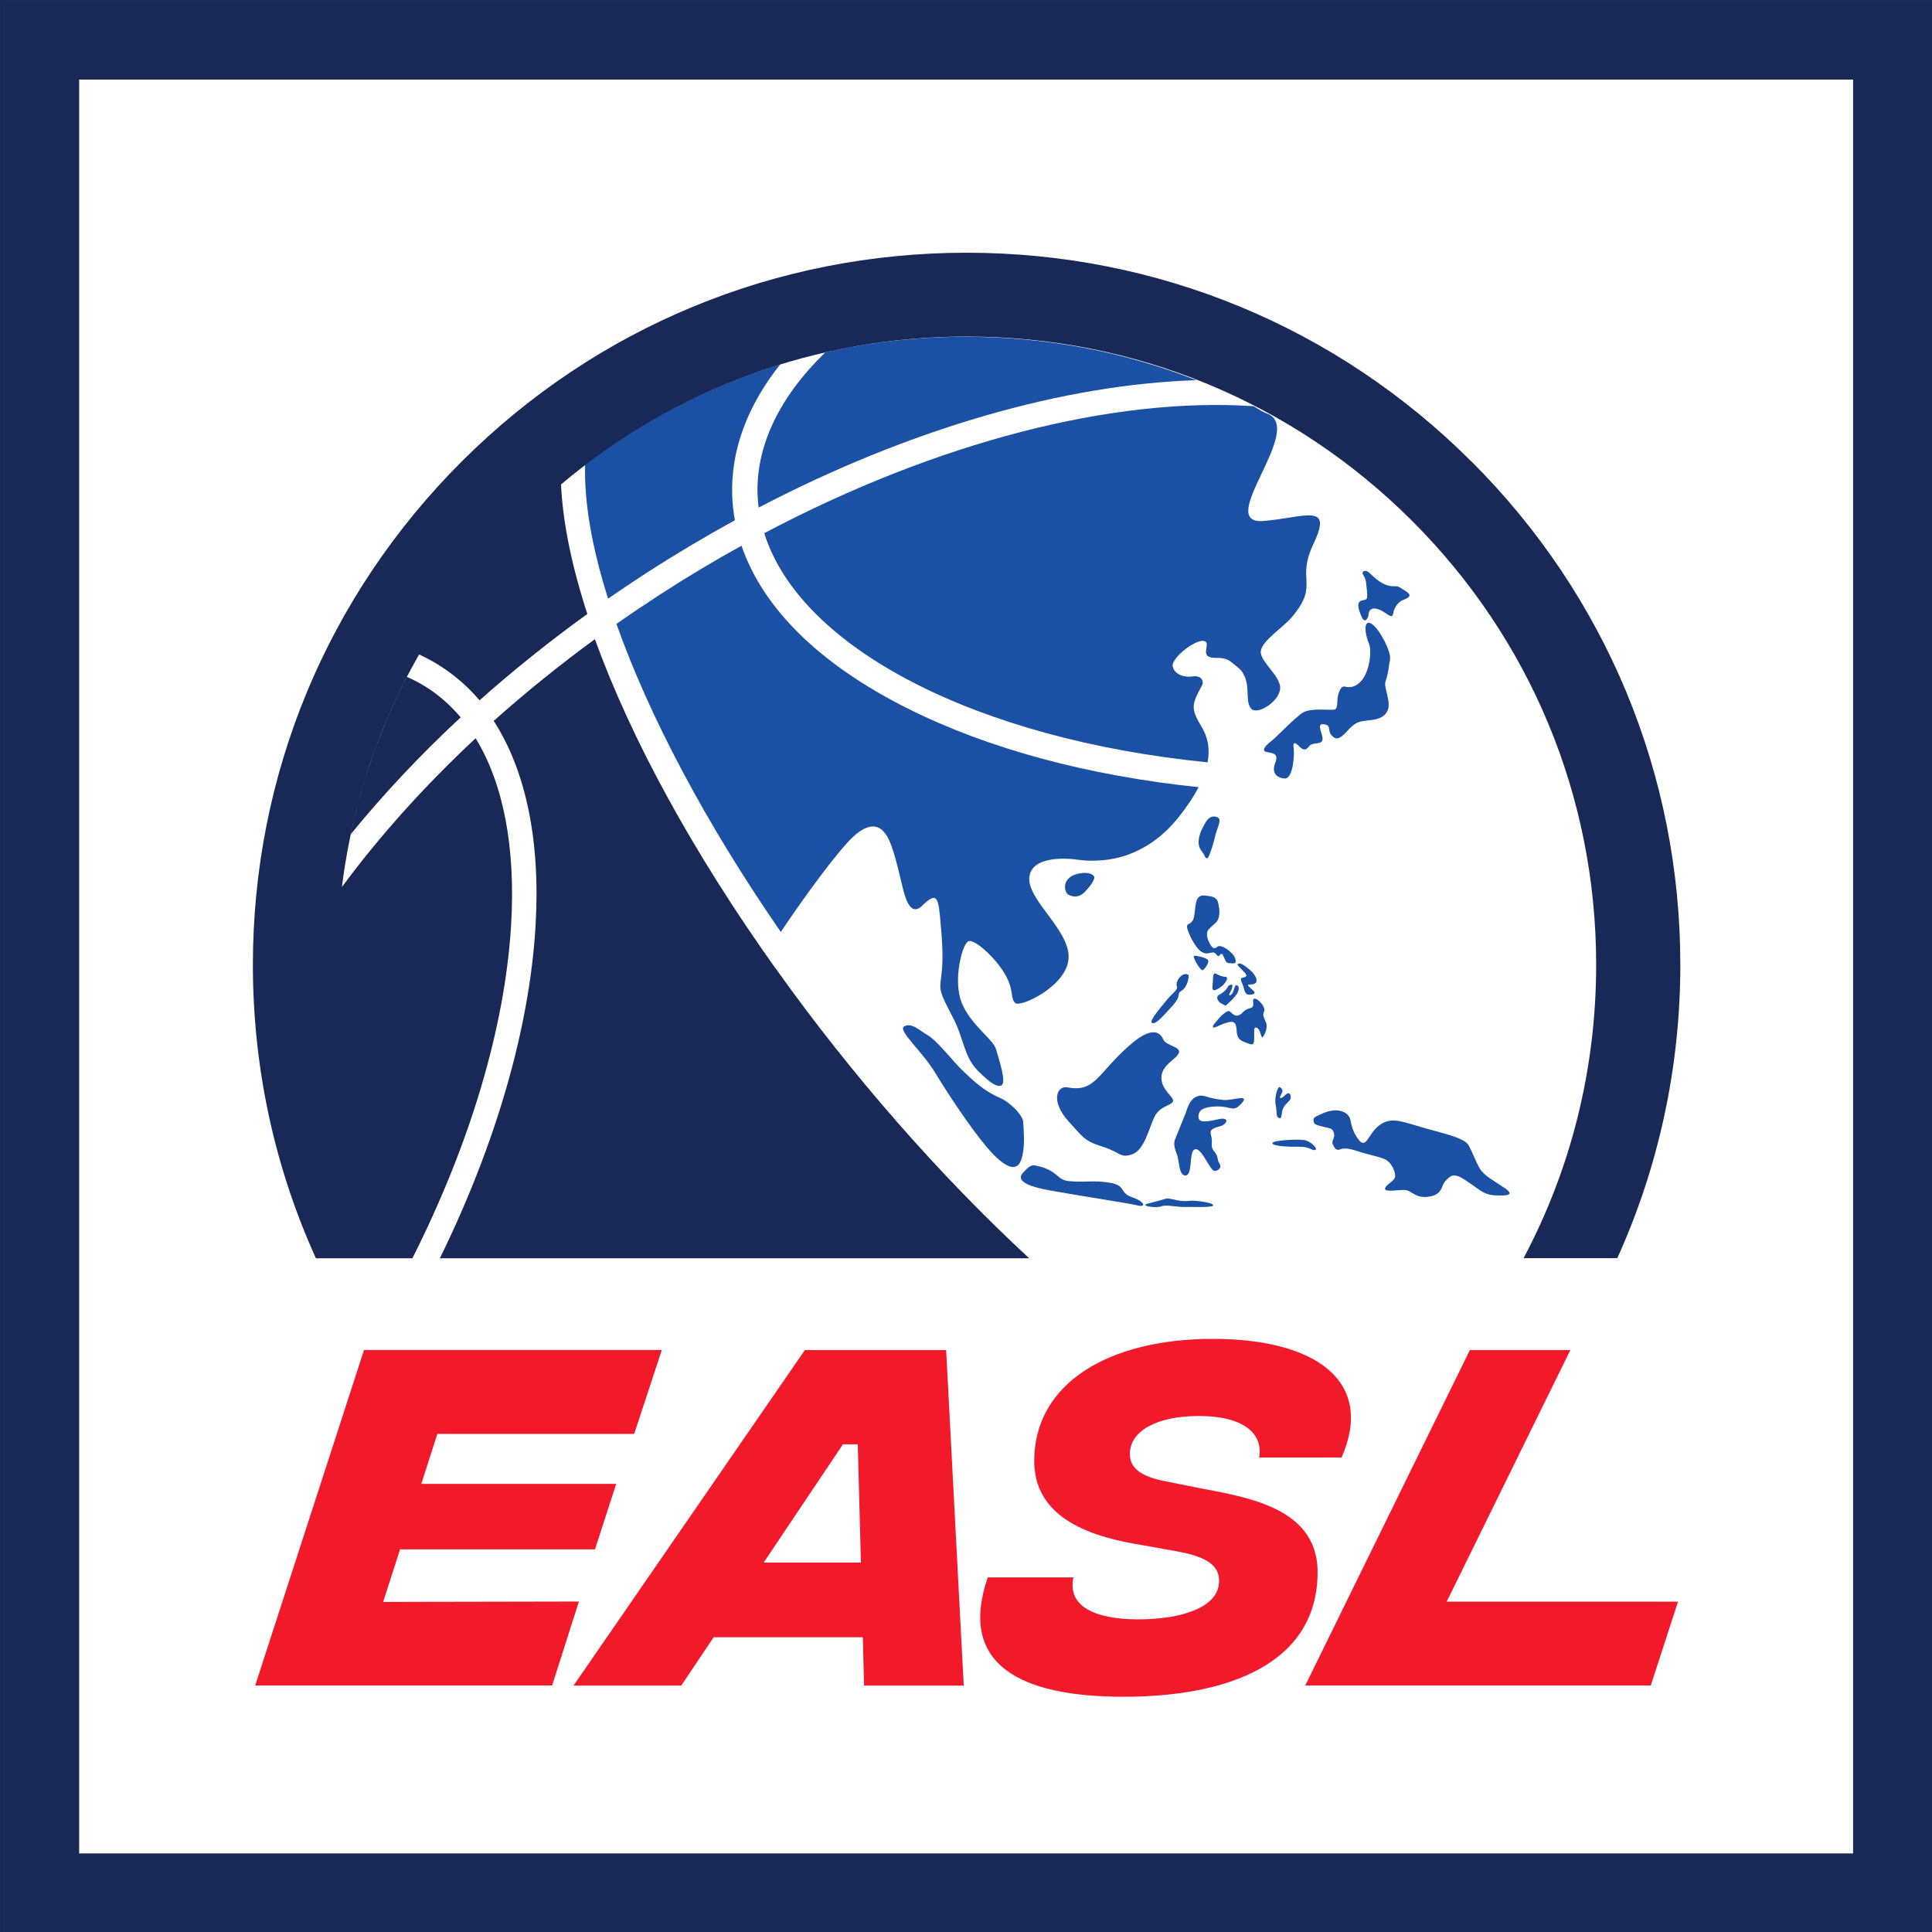 <svg height="316.228" viewBox="0 0 120 119.996" width="316.228" xmlns="http://www.w3.org/2000/svg"><rect x="0" y="0" width="120" height="119.996" fill="#333333" stroke="none"/><g fill="#f60" transform="matrix(.594 0 0 .598 118.263 -12.5)"><path d="m-194.944 25.039h193.742v192.496h-193.742z" fill="#fff" stroke="#182957" stroke-linecap="round" stroke-width="8.254"/><g fill="#1a51a4" transform="translate(-172.751 47.149)"><path d="m101.35 77.96c.32.17.43.34.63.11.17-.2.32-.27.56-.54.23-.24.3-.36.42-.5.12-.13.43-.83.01-.96-.09-.03-.19.08-.32.55-.11.43-.53.68-.45.39.19-.38.65-1.29-.06-.89-.09.05-.18.53-1.04.98-.35.18-.08.7.25.88z"/><path d="m97.24 76.63c.62-.41.79-1.53.66-1.63-.54-.37-1.4.62-1.18 1.21.13.36-.44.64-1.16 1.52-.77.94-1.8 2.15-1.42 2.28.45.16 1.34-.98 1.86-1.51 1.47-1.54.49-1.38 1.24-1.88z"/><path d="m101.11 76.4c.77-.47 1.03-1.16.74-1.18-.93-.07-1.06-.53-1.26-.3-.11.12-.08.43-.13.98-.05.56-.12.97.65.5z"/><path d="m100.11 62.56c.23-.6.35-.92.62-2.01s.85-1.84 0-1.98c-.54-.09-.85.28-1.2.92s-.58 1.27-.54 1.87.47.92.58 1.2c.12.28.31.6.54 0z"/><path d="m96.93 83.1c.2-.66-1.34-.72-1.63-1.37-.15-.33-.77-1.82-3.52.58-3.36 2.93-3.61 4.94-6.51 4.38-1.07-.21-1.85 1.42.18 3.6 1.37 1.46 1.53 1.96 3.46 2.55s1.85 1.25 3.14.8 1.77-2.79 2.34-3.92 1.79-1.13 1.92-1.59-1.25-1.16-1.21-2.49c.03-1.32 1.63-1.89 1.82-2.54z"/><path d="m88.04 64.76c-.2-.31-.88-.45-1.7-.25-1.76.44-1.4 1.93-.98 2.16.51.29 1.16.29 1.66-.22.51-.5 1.23-1.38 1.03-1.69z"/><path d="m107.47 86.66c-.2-.11-.59 1.08-.42 1.86.16.77-.02 1.22.35 1.35.36.13.19-.48.43-1.01.24-.54.79-.75.79-1.1s-.14-.7-.62-.23-.6.26-.42-.03c.17-.28.33-.58-.1-.83z"/><path d="m119 42.2c.14-.68-.96-2.88-1.78-3.55-.82-.68-1.07.33-.39 2.04.25.62.08 2.62-.73 3.66-.81 1.03-1.68.74-1.86.71-.34-.06-.57.48-.69 1.01-.11.53.03 1.27-.35 1.38s-2.46-.21-3.31.32c-.86.53-2.76 2.54-3.28 2.94s-1.17 1.01-.51 1.15 1.29.12.9 1.12.08 1.55.98 1.63 1.05-2.56.95-3.16c-.11-.6.11-.62.46-.29.35.34.7.7 1.11.15.4-.55 1.26-.15 1.43-.68.16-.53-.74-1.77.13-1.66s.38.6.78 1.09c.41.49.76.64 1.63-.32s1.23-1.04 2.07-1.14 1.84-.16 2.22-1.08c.38-.91-.44-2.39-.23-2.98.32-.89.34-1.66.48-2.34z"/><path d="m104.31 76c1.35.06.54-1.13.05-1.5-.27-.21-.98-.87-1.27-.62-.18.16.96.95.89 1.21s-.6.11-.57.4.21.47.31.91.22.6.44.65c.22.04.68.01.68-.2 0-.22-1.08-.86-.53-.84z"/><path d="m101.25 72.91c.32-.42.43.82.81.86.65.07.96.14.76-.46-.21-.64-1.53-1.6-1.91-1.2-.31.32-.59 0-.8-.44-.23-.48-.26-.65-.24-.99s.3-.54.89-1.07c.58-.53.38-1.62.31-1.9-.08-.34-.08-.8-1.14-.91-.46-.05-1.12-.23-1.26 1.01-.19 1.6-.24 1.48-.46 1.75s-.79-.03-.1 1.42c.19.4.36.7.65 1.1.23.32.47.55.81.66s.46-.03.89-.06c.43-.04.46.67.79.23z"/><path d="m98.59 73.44c.1.28.62 1.1.8 1.08s.79-.83.56-1.08-1.17-.4-1.17-.4c-.46-.09-.3.12-.19.4z"/><path d="m131.01 97.16c-1.19-.8-2.2-1.32-2.62-2.04-.37-.63-.82-1.77-1.12-2.33-.3-.59-1.21-.95-3.52-1.56-2.34-.62-3.58-1.13-4.49-1.1-.82.03-1.51.46-2.07 1.21-.57.75-.86 1.63-1.5.75-.64-.87-.72-1.52-.83-2.04-.12-.52-.64-.95-1.5-.97-.52-.01-1.12.17-1.66.43-.43.21-.7.27-.7.57 0 .41.19.51 1.06.71.75.17 1.01.16 1.1.8.06.38-.29.71-.16.97.17.33.3.76.8.57s1.05-.06 2.02.25c.97.32 2.04.5 2.67.79.63.28 1.07 1.22 1.05 1.74-.01.52-1.05.9-1.06 1.31s1.57.06 2.18.14 1.07.93 2.49.67 1.15-1.12 1.66-1.63.81-.89 1.98-.13c1.58 1.02 1.93 1.55 3.13 1.63 1.48.09 2.1-.06 1.09-.74z"/><path d="m92.01 98.09c-1.33-.45-.58-1.22-2.33-1.5s-2.49 0-4.25-.16c-1.34-.12-1.07-1.14-3.53-1.63-.41-.08-.74.17-1.25.73-.44.47-.7 1.25 2.81 1.87 3.51.63 7.98 1.28 9.07 1.54 1.09.27.8-.4-.53-.85z"/><path d="m101.6 88c-1.74-.15-1.99-.59-2.65-.41-1 .27-1.15 1.46-1.45 2.1-.15.33-.76 1.91-.94 2.31s-.17.82.13 1.57c.3.74.2 2.12.82 2.26.95.22.39-2.52 1.1-2.71.72-.19 1.57 2.27 2.06 2.25.49-.03.74-.43.5-.77-.29-.4-.06-.67-.53-1.23-.47-.55-.17-.81-.3-1.46-.12-.61-.34-.86.89-1.18.72-.18 1.09-1-.17-.73-1.25.27-2.11.43-2.09-.29s.61-.97 1.7-1.03c1.82-.1 1.85.71 2.8-.32s-.91-.28-1.89-.36z"/><path d="m98.07 98.47c-.41.06-.82.07-1.59-.11s-.77-.15-1.18-.03c-.41.13-1.02.27-1.63.43-.92.25.92.5 1.41.29.48-.21 1.57.08 2.37.06s3.07.11 3.06-.18c-.02-.29-2.01-.52-2.43-.46z"/><path d="m110.25 92.22c-.56-.2-2.6-.06-3.26.1-.67.16-.32.58 2.58.54 1-.02 1.29.44 1.61.33s-.37-.78-.93-.97z"/><path d="m105.84 78.8c.19-.44-.63-1.35-1.01-1.32s.16.82-.38.96c-.94.25-.75.57-1.27.76s-.78-.37-1-.43-.84.45-1.15.85-.54.55-.54.75c0 .32.56-.14 1.48-.41s.95.22 1.01 1c.07.78.47.9 1.08 1.13s.74.25.74-.63c0-.75-.06-1.1.3-.95s.43 1.21.61.95c.19-.26.54-.95.34-1.47-.2-.51-.41-.75-.22-1.2z"/><path d="m59.95 10.35c-4.79 4.62-7.26 9.71-7.08 14.79.02.44.06.89.11 1.33 15.88-8.23 31.97-12.8 45.77-13.23-7.58-2.96-15.74-4.51-24.14-4.51-5 0-9.91.55-14.67 1.62z"/><path d="m107.52 45.24c.03-1.32-2.12-2.76-2.03-3.84s2.35-2.49 3.24-3.54c2.95-3.47.4-3.73 2.27-7.62 2.09-4.34-.91-2.73-5.21-2.38-5.3.44 4.54-9.65.32-11.17-.34-.12-.79-.39-1.37-.75-14.71-.97-33.06 3.69-51.17 13.19 3.77 11.99 22.3 21.43 46.36 23.8.27-1.46 0-2.64-.59-3.62-1.23-2.02-1.07-2.4-.01-4.34.26-.47-.05-1.11-.98-.96-.75.12-1.85-.13-2.07-1.03-.22-.91 2.78-3.18 3.46-2.56.35.32-.34 1.22.32 1.54s1.42-.19 2.43.62 1.01.85 1.23 1.26c.68 1.26.11 2.77.76 3.51s2.99-.77 3.03-2.09z"/><path d="m119.34 37.48c.07-.59.51-1.23 1.07-1.43 1.16-.43.48-.74-.14-1.14-.35-.23-.44-.28-.85-.27-1.29.06-2.37-1.26-2.68-1.48s-.81-.12-.52.34c.29.47.27.71.34 1.33.07.59.07.88.02 1.07s-.5.18-.65.27c-.49.28-.13 1.04.04 1.5.4 1.05.77.18.78-.02.03-1.02.99-.7 1.5-.4.53.31 1.01.81 1.08.22z"/><path d="m50.5 27.79c-.16-.84-.25-1.7-.28-2.55-.17-4.69 1.57-9.32 5.01-13.64-7.33 2.23-14.22 5.73-20.39 10.39-.12 3.88.7 8.61 2.4 13.94 1.38-.95 2.71-1.83 4.04-2.69 3-1.92 6.09-3.75 9.22-5.45z"/><path d="m70.05 67.84c1.31-1.19 1.67-1.31 1.89 1.04s.39 4.34.15 6.19c-.2 1.53-.29 1.53 1.25 4.45 1.08 2.05 1.12 4 2.54 5.42s2.04 1.71 2.45 1.56c.66-.24-.27-2.81-.52-3.75-.27-1.05-2.61-2.47-3.59-4.84-.97-2.37.09-6.32.76-6.42.67-.11 2.65 1.63 3.7 3.34 1.04 1.71.59 2.6 1.13 3.1.53.5 5.39-1.74 5.58-4.62.19-2.89-4.23-6-4.11-8.35.12-2.34 3.92-2.04 4.6-1.97.39.04 1.43.22 2.58.14.92-.06 4.96-.16 8.46-4.53.9-1.13 1.58-2.15 2.07-3.09-11.56-1.19-21.99-3.98-30.4-8.16-9.18-4.56-15.15-10.38-17.4-16.92-2.87 1.58-5.72 3.27-8.47 5.04-1.5.97-3.02 1.98-4.61 3.08 3.39 9.5 9.28 20.64 17.19 32 1.55-2.32 4.7-6.76 6.86-9.17 1.97-2.19 3.69-2.64 4.7.21.6 1.71.85 3.04 1.14 4.18.24.92.74 3.28 2.05 2.09z"/><path d="m80.66 90.35c-.04-.78-1.38-2.12-2.49-2.59-1.63-.69-2.79-1.79-3.93-2.88-.79-.75-2.63-3.07-3.54-3.58-.88-.5-1.68-1.37-2.49-.95-.76.39 1.88 2.57 3.28 4.9 1.4 2.32 4.68 7.22 6.4 8.76 1.72 1.55 2.4 1.02 2.68-.24.27-1.26.12-2.65.08-3.43z"/></g><path d="m-45.263 68.809c-14.09-13.97-32.83-21.66-52.76-21.66-19.93 0-38.68 7.69-52.77 21.66-14.1 13.98-21.86 32.55-21.86 52.31 0 10.68 2.27 21.02 6.59 30.47h10.09c6.05-11.92 9.68-24.01 10.32-34.59.49-8.08-.81-14.72-3.71-19.42-5.32 4.93-10.05 10.16-13.98 15.45.37-2.94.93-5.83 1.69-8.67-.28 1.05-.53 2.11-.76 3.18 3.41-4.16 7.27-8.24 11.49-12.13-1.1-1.29-2.35-2.38-3.76-3.24-.59-.36-1.22-.68-1.86-.96-2.18 4.18-3.89 8.59-5.11 13.15 1.44-5.42 3.58-10.62 6.38-15.48.68.31 1.35.66 1.98 1.05 1.63 1 3.08 2.24 4.34 3.71 3.51-3.1 7.29-6.11 11.27-8.97-1.65-5.05-2.57-9.56-2.75-13.45 11.85-9.94 26.72-15.36 42.42-15.36 17.58 0 34.11 6.79 46.54 19.11s19.28 28.71 19.28 46.14c0 10.8-2.63 21.19-7.59 30.47h9.8c4.31-9.45 6.59-19.79 6.59-30.47 0-19.76-7.76-38.33-21.86-52.3zm-113.21 78.22c.03.08.07.15.1.23-.03-.08-.07-.15-.1-.23z" fill="#182957"/><path d="m-118.021 121.459c-8.56-11.94-15.06-23.72-18.87-34.17-3.73 2.71-7.28 5.56-10.58 8.49 3.38 5.2 4.91 12.51 4.37 21.38-.64 10.57-4.15 22.58-10 34.43h61.62c-9.37-8.61-18.57-19.03-26.53-30.13z" fill="#182957"/><g fill="#f2192b" transform="translate(-343.323 144.335)"><path d="m189.95 25.52-1.67 5.17h20.38l-2.22 6.8h-20.38l-1.77 5.46 20.47-.04-2.8 8.72h-31.05l11.38-34.85h31.14l-2.89 8.72h-20.59z"/><path d="m234.46 46.62h-15.61l-3.39 5.02h-11.26l24.19-34.85h14.77l1.84 34.85h-10.42l-.13-5.02zm-.21-7.76-.33-12.28h-1.55l-8.29 12.28z"/><path d="m247.51 40.4h8.96c-.67 3.11 2.43 4.36 6.78 4.36s8.45-1.16 8.45-3.98c0-1.45-.96-2.49-4.56-3.11l-2.8-.5c-3.72-.62-11.97-1.87-11.97-8.84 0-8.13 7.83-12.7 18.67-12.7s16.95 4.44 13.47 12.32h-8.62c.42-2.28-1.34-4.31-6.32-4.31-4.35 0-7.2 1.54-7.2 3.94 0 1.33.92 2.32 3.81 2.86l2.13.42c5.06 1.08 13.69 1.74 13.69 9 0 9.58-9.5 12.94-20.26 12.94s-17.37-3.28-14.23-12.4z"/><path d="m297.92 16.79h10.51l-12.93 26.13h24.19l-2.85 8.71h-36.13l17.22-34.85z"/></g></g></svg>